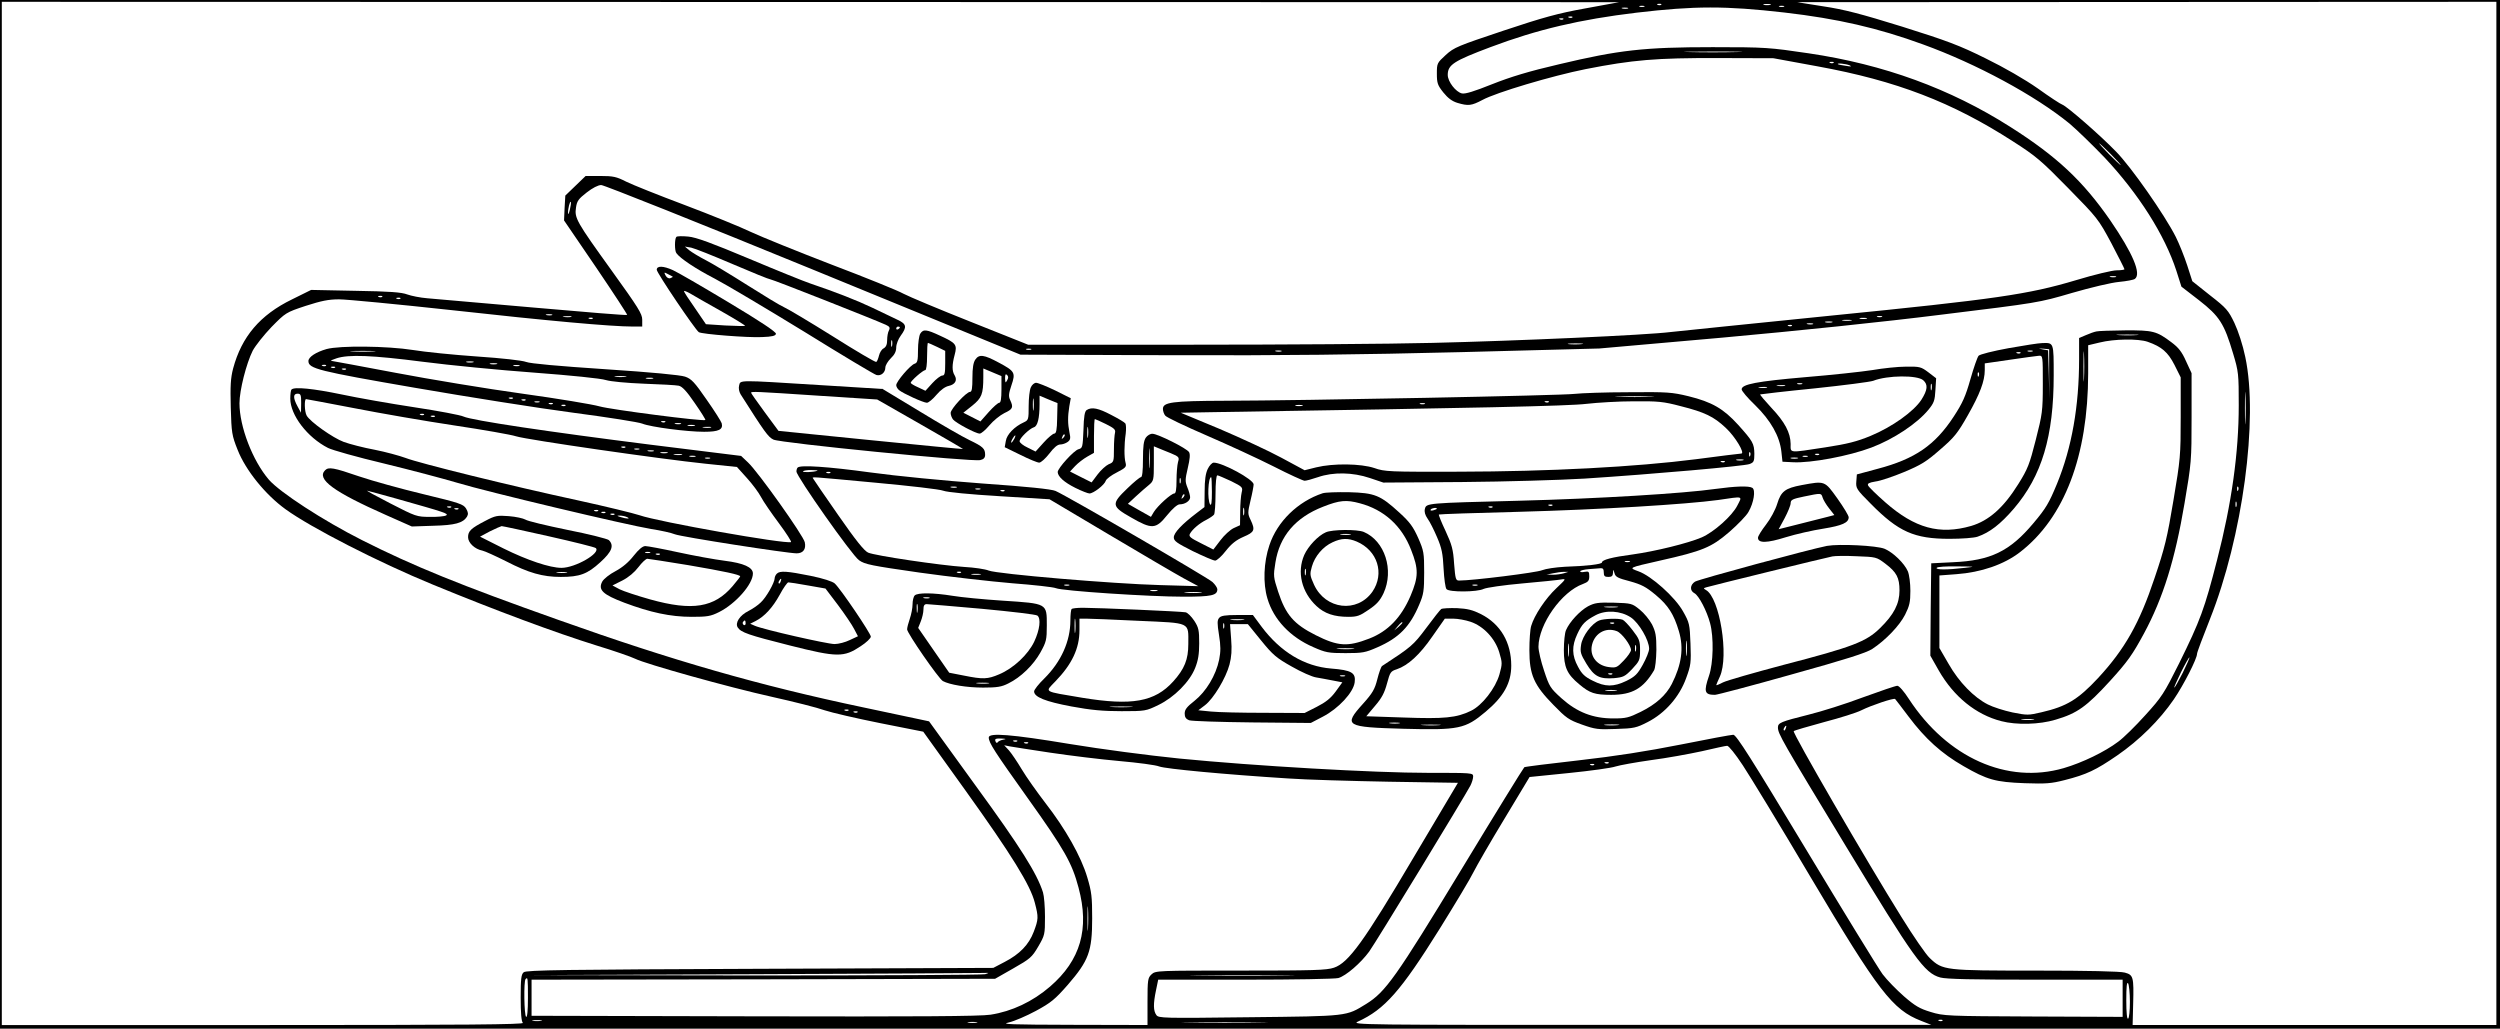 <?xml version="1.0" encoding="UTF-8" standalone="yes"?>
<svg version="1.0" xmlns="http://www.w3.org/2000/svg" width="1378" height="567" viewBox="0 0 1378 567" preserveAspectRatio="xMidYMid meet">
  <g transform="translate(0,567) scale(0.1,-0.1)" fill="#000000" stroke="none">
    <path d="M0 2835 l0 -2835 6890 0 6890 0 0 2835 0 2835 -6890 0 -6890 0 0
-2835z m8740 2789 c-151 -27 -234 -50 -453 -123 -251 -84 -272 -92 -318 -134
-48 -44 -49 -46 -49 -103 0 -52 4 -64 36 -104 25 -31 48 -48 77 -57 61 -18 77
-16 138 16 75 41 384 133 569 170 259 51 389 62 730 61 l305 -1 245 -45 c432
-79 740 -197 1075 -413 127 -81 156 -106 305 -258 162 -165 166 -170 238 -304
39 -75 72 -139 72 -143 0 -3 -19 -6 -43 -6 -24 0 -124 -24 -223 -54 -264 -79
-443 -105 -1354 -196 -437 -44 -833 -85 -880 -90 -132 -17 -850 -49 -1315 -60
-231 -6 -827 -10 -1324 -10 l-904 0 -316 126 c-174 69 -341 139 -371 155 -30
17 -208 89 -395 160 -187 72 -387 153 -445 180 -58 28 -223 95 -366 149 -144
54 -289 112 -323 129 -53 27 -71 31 -142 31 l-81 0 -56 -54 -56 -54 -4 -69 -3
-68 176 -258 c97 -143 174 -261 172 -263 -2 -3 -236 16 -518 41 -283 25 -545
48 -584 51 -38 3 -88 13 -110 21 -31 12 -96 17 -285 20 l-245 5 -105 -52
c-177 -86 -278 -206 -325 -381 -14 -54 -16 -95 -13 -215 4 -140 6 -154 38
-234 44 -112 152 -246 264 -327 139 -101 514 -293 811 -415 352 -145 676 -265
900 -335 99 -30 196 -64 216 -74 58 -29 515 -157 754 -210 121 -27 252 -60
290 -74 39 -13 177 -45 307 -71 l237 -47 234 -326 c253 -353 357 -521 381
-617 21 -80 20 -91 -6 -160 -27 -71 -77 -123 -160 -166 l-63 -33 -1286 -5
c-1070 -4 -1289 -7 -1302 -19 -14 -11 -17 -35 -17 -140 0 -85 4 -131 12 -139
9 -9 -308 -12 -1430 -12 l-1442 0 0 2820 0 2820 4458 -1 4457 -1 -185 -34z
m5020 -2784 l0 -2820 -1002 0 -1003 0 3 117 c4 149 1 159 -46 172 -23 7 -207
11 -488 11 -504 0 -516 1 -587 69 -21 19 -91 121 -156 226 -191 306 -603 1017
-594 1025 4 4 80 26 168 50 88 23 180 52 205 65 54 27 179 69 186 62 2 -2 36
-46 75 -98 91 -121 180 -202 302 -272 130 -75 175 -88 337 -94 117 -4 146 -2
220 17 122 31 172 55 290 136 122 84 234 195 312 309 54 79 128 224 128 251 0
8 32 93 71 191 180 452 268 1103 195 1445 -14 68 -39 143 -60 188 -33 69 -44
82 -134 152 l-98 78 -28 87 c-16 49 -44 119 -63 157 -61 121 -246 386 -330
471 -88 91 -269 248 -295 258 -10 3 -71 43 -135 89 -73 51 -184 115 -288 166
-145 72 -212 97 -460 175 -229 71 -321 95 -435 112 l-145 23 1928 1 1927 1 0
-2820z m-4603 2804 c-3 -3 -12 -4 -19 -1 -8 3 -5 6 6 6 11 1 17 -2 13 -5z
m601 -1 c-10 -2 -26 -2 -35 0 -10 3 -2 5 17 5 19 0 27 -2 18 -5z m-695 -10
c-7 -2 -19 -2 -25 0 -7 3 -2 5 12 5 14 0 19 -2 13 -5z m770 0 c-7 -2 -19 -2
-25 0 -7 3 -2 5 12 5 14 0 19 -2 13 -5z m-860 -10 c-7 -2 -21 -2 -30 0 -10 3
-4 5 12 5 17 0 24 -2 18 -5z m862 -22 c294 -34 516 -85 765 -176 295 -107 617
-281 807 -436 39 -33 126 -117 194 -188 186 -198 331 -426 395 -623 l28 -88
97 -75 c113 -88 139 -129 188 -294 30 -100 31 -112 31 -286 0 -260 -39 -540
-119 -850 -69 -270 -93 -335 -210 -572 -83 -166 -95 -185 -186 -285 -53 -59
-120 -125 -149 -146 -74 -56 -198 -116 -301 -146 -311 -90 -641 57 -853 381
-27 42 -54 73 -64 73 -9 0 -94 -29 -190 -64 -95 -36 -229 -78 -298 -95 -155
-39 -170 -45 -170 -71 0 -34 21 -71 375 -655 375 -619 432 -699 520 -723 32
-9 182 -12 525 -12 l480 0 0 -102 0 -103 -492 2 c-477 2 -495 3 -566 25 -60
18 -86 33 -147 86 -41 36 -94 90 -118 122 -23 31 -213 341 -422 688 -303 503
-384 631 -401 632 -11 0 -141 -24 -290 -54 -187 -37 -358 -64 -562 -87 -160
-18 -296 -35 -300 -38 -5 -4 -161 -257 -347 -564 -361 -595 -418 -675 -525
-741 -111 -68 -94 -67 -644 -73 -478 -6 -500 -5 -512 12 -17 23 -18 61 -2 137
l12 58 481 0 c264 0 495 4 512 9 42 12 124 83 170 146 35 48 526 854 558 915
8 16 15 38 15 50 0 20 -5 20 -247 20 -298 0 -957 38 -1373 79 -169 17 -427 51
-603 80 -325 54 -447 63 -447 36 0 -29 32 -78 216 -336 202 -283 243 -356 279
-492 61 -227 11 -400 -157 -545 -96 -83 -211 -137 -328 -155 -55 -9 -409 -11
-1302 -9 l-1228 3 0 99 0 100 1278 2 1277 3 100 57 c93 53 103 61 138 121 36
62 37 66 37 164 0 55 -5 115 -11 134 -33 105 -126 252 -371 588 l-257 355
-363 77 c-571 120 -1051 258 -1677 481 -545 193 -805 299 -1086 441 -216 109
-453 264 -513 333 -90 105 -162 293 -162 421 0 72 38 220 73 290 15 28 62 87
104 131 77 78 79 80 188 116 87 28 126 36 184 36 41 0 322 -27 625 -60 522
-58 876 -90 994 -90 l52 0 0 38 c0 32 -22 67 -166 267 -198 275 -208 293 -199
351 5 36 14 48 59 83 32 25 63 41 80 41 15 0 542 -210 1169 -467 l1142 -468
835 -3 c621 -2 1029 3 1595 17 l760 20 680 60 c419 38 884 86 1210 127 529 65
531 65 715 119 107 31 217 57 260 61 41 4 81 11 88 17 36 28 -12 141 -136 322
-151 218 -295 353 -552 516 -330 210 -697 344 -1110 405 -217 32 -236 34 -530
34 -378 0 -517 -16 -845 -94 -168 -39 -269 -70 -370 -110 -100 -40 -148 -55
-167 -51 -34 8 -78 65 -78 102 0 56 33 77 235 153 260 98 496 153 805 190 323
38 490 38 815 1z m-1168 -27 c-3 -3 -12 -4 -19 -1 -8 3 -5 6 6 6 11 1 17 -2
13 -5z m-50 -10 c-3 -3 -12 -4 -19 -1 -8 3 -5 6 6 6 11 1 17 -2 13 -5z m955
-181 c-73 -2 -190 -2 -260 0 -70 1 -10 3 133 3 143 0 200 -2 127 -3z m535 -59
c-3 -3 -12 -4 -19 -1 -8 3 -5 6 6 6 11 1 17 -2 13 -5z m88 -14 c14 -7 8 -8
-20 -3 -22 3 -42 7 -44 9 -9 8 45 2 64 -6z m1440 -490 c33 -33 57 -60 54 -60
-2 0 -31 27 -64 60 -33 33 -57 60 -54 60 2 0 31 -27 64 -60z m-8494 -306 c-5
-21 -9 -30 -10 -19 -1 24 10 67 15 62 3 -2 0 -22 -5 -43z m8522 -371 c-7 -2
-21 -2 -30 0 -10 3 -4 5 12 5 17 0 24 -2 18 -5z m-9556 -109 c-3 -3 -12 -4
-19 -1 -8 3 -5 6 6 6 11 1 17 -2 13 -5z m100 -10 c-3 -3 -12 -4 -19 -1 -8 3
-5 6 6 6 11 1 17 -2 13 -5z m836 -91 c-7 -2 -21 -2 -30 0 -10 3 -4 5 12 5 17
0 24 -2 18 -5z m105 -10 c-10 -2 -28 -2 -40 0 -13 2 -5 4 17 4 22 1 32 -1 23
-4z m7225 0 c-7 -2 -19 -2 -25 0 -7 3 -2 5 12 5 14 0 19 -2 13 -5z m-7106 -9
c-3 -3 -12 -4 -19 -1 -8 3 -5 6 6 6 11 1 17 -2 13 -5z m7021 -1 c-10 -2 -26
-2 -35 0 -10 3 -2 5 17 5 19 0 27 -2 18 -5z m-85 -10 c-13 -2 -33 -2 -45 0
-13 2 -3 4 22 4 25 0 35 -2 23 -4z m-105 -10 c-10 -2 -26 -2 -35 0 -10 3 -2 5
17 5 19 0 27 -2 18 -5z m-105 -10 c-7 -2 -21 -2 -30 0 -10 3 -4 5 12 5 17 0
24 -2 18 -5z m-116 -9 c-3 -3 -12 -4 -19 -1 -8 3 -5 6 6 6 11 1 17 -2 13 -5z
m-1160 -101 c-20 -2 -52 -2 -70 0 -17 2 0 4 38 4 39 0 53 -2 32 -4z m-3034
-30 c-7 -2 -19 -2 -25 0 -7 3 -2 5 12 5 14 0 19 -2 13 -5z m1380 -10 c-7 -2
-21 -2 -30 0 -10 3 -4 5 12 5 17 0 24 -2 18 -5z m5314 -385 c-1 -40 -3 -8 -3
72 0 80 2 112 3 73 2 -40 2 -106 0 -145z m-40 -380 c-3 -8 -6 -5 -6 6 -1 11 2
17 5 13 3 -3 4 -12 1 -19z m-10 -90 c-3 -7 -5 -2 -5 12 0 14 2 19 5 13 2 -7 2
-19 0 -25z m-296 -917 c-23 -45 -43 -81 -46 -81 -3 0 14 38 37 85 23 46 44 83
46 81 2 -2 -15 -40 -37 -85z m-7354 -207 c-3 -3 -12 -4 -19 -1 -8 3 -5 6 6 6
11 1 17 -2 13 -5z m50 -10 c-3 -3 -12 -4 -19 -1 -8 3 -5 6 6 6 11 1 17 -2 13
-5z m5116 -89 c-3 -9 -8 -14 -10 -11 -3 3 -2 9 2 15 9 16 15 13 8 -4z m-4313
-62 c-14 -3 -28 -9 -31 -15 -4 -5 -9 -3 -12 6 -5 13 1 16 31 15 28 -1 31 -3
12 -6z m77 -9 c-3 -3 -12 -4 -19 -1 -8 3 -5 6 6 6 11 1 17 -2 13 -5z m60 -10
c-3 -3 -12 -4 -19 -1 -8 3 -5 6 6 6 11 1 17 -2 13 -5z m123 -53 c107 -16 278
-37 380 -46 102 -9 201 -22 220 -30 34 -13 362 -44 710 -66 96 -7 346 -14 556
-18 l380 -6 -243 -409 c-275 -466 -360 -583 -440 -610 -40 -14 -115 -16 -515
-16 -459 0 -469 0 -491 -21 -20 -19 -22 -29 -22 -150 l0 -129 -410 1 c-347 1
-402 3 -355 13 31 7 98 36 150 64 83 45 105 63 176 144 115 133 134 184 134
365 0 119 -3 147 -27 227 -34 115 -120 267 -231 410 -46 60 -105 143 -130 185
-25 42 -57 89 -71 105 l-26 28 30 -6 c17 -3 118 -19 225 -35z m3816 -69 c39
-59 208 -336 374 -617 374 -630 452 -731 609 -792 l56 -22 -1600 0 c-1558 -1
-1599 0 -1560 18 147 67 236 168 449 509 87 140 172 281 188 315 17 34 93 166
170 293 l139 231 217 22 c119 12 235 28 257 36 22 7 110 23 195 35 85 11 211
34 280 49 69 16 132 30 140 30 8 1 46 -46 86 -107z m-739 12 c-3 -3 -12 -4
-19 -1 -8 3 -5 6 6 6 11 1 17 -2 13 -5z m-80 -10 c-3 -3 -12 -4 -19 -1 -8 3
-5 6 6 6 11 1 17 -2 13 -5z m-2790 -901 c-2 -32 -3 -8 -3 52 0 61 1 87 3 58 2
-29 2 -78 0 -110z m-567 -253 c-14 -4 -585 -7 -1270 -7 l-1245 2 1240 5 c682
3 1254 6 1270 7 29 1 29 1 5 -7z m1653 -7 c-127 -2 -339 -2 -470 0 -131 1 -26
2 232 2 259 0 366 -1 238 -2z m-4173 -124 c0 -71 -4 -108 -10 -104 -11 7 -14
198 -3 208 12 13 13 7 13 -104z m8830 -21 c0 -48 -4 -90 -10 -93 -6 -4 -10 32
-10 102 0 73 3 103 10 93 5 -8 10 -54 10 -102z m-8757 -105 c-13 -2 -33 -2
-45 0 -13 2 -3 4 22 4 25 0 35 -2 23 -4z m7724 1 c-3 -3 -12 -4 -19 -1 -8 3
-5 6 6 6 11 1 17 -2 13 -5z m-5324 -11 c-13 -2 -33 -2 -45 0 -13 2 -3 4 22 4
25 0 35 -2 23 -4z m1560 0 c-106 -2 -280 -2 -385 0 -106 1 -20 2 192 2 212 0
298 -1 193 -2z"/>
    <path d="M3728 4364 c-10 -10 -10 -76 0 -89 20 -29 109 -88 212 -141 63 -33
285 -165 494 -293 208 -129 387 -236 397 -238 25 -7 49 14 49 41 0 12 14 35
30 51 21 20 30 38 30 60 0 17 11 46 25 65 35 48 32 64 -17 87 -24 12 -86 41
-138 66 -88 42 -201 86 -345 135 -33 11 -184 72 -336 136 -205 86 -291 118
-335 122 -32 3 -62 3 -66 -2z m311 -150 c107 -46 201 -84 208 -84 11 0 564
-218 635 -250 22 -10 25 -16 18 -31 -6 -10 -10 -34 -10 -53 0 -25 -6 -38 -19
-46 -11 -5 -22 -23 -26 -40 -4 -16 -10 -32 -15 -35 -4 -3 -113 61 -241 142
-128 80 -249 152 -268 160 -19 8 -108 62 -198 119 -90 57 -194 120 -231 139
-37 19 -78 44 -92 55 l-25 21 35 -6 c19 -4 122 -45 229 -91z m921 -348 c0 -3
-4 -8 -10 -11 -5 -3 -10 -1 -10 4 0 6 5 11 10 11 6 0 10 -2 10 -4z m-43 -103
c-3 -10 -5 -4 -5 12 0 17 2 24 5 18 2 -7 2 -21 0 -30z"/>
    <path d="M3620 4183 c0 -17 212 -331 232 -344 17 -11 271 -31 348 -27 57 2 75
7 77 18 2 10 -85 68 -262 174 -145 87 -283 167 -306 177 -53 24 -89 25 -89 2z
m88 -38 c2 -1 -4 -5 -12 -8 -10 -4 -20 2 -27 14 -10 19 -9 20 13 8 13 -6 24
-13 26 -14z m265 -189 c76 -43 136 -80 134 -82 -2 -2 -51 -1 -110 2 l-106 7
-60 88 c-34 48 -61 90 -61 94 0 4 15 -2 33 -12 17 -11 94 -54 170 -97z"/>
    <path d="M5072 3830 c-6 -11 -12 -51 -12 -89 0 -59 -3 -71 -19 -76 -23 -7
-101 -98 -101 -118 0 -8 7 -20 15 -27 23 -19 135 -70 154 -70 9 0 33 20 53 44
23 27 48 45 68 49 35 8 48 31 32 58 -15 24 -15 57 0 113 15 56 8 65 -79 105
-77 36 -94 38 -111 11z m93 -72 l45 -22 0 -68 c0 -56 -3 -68 -16 -68 -9 0 -34
-19 -55 -42 l-38 -42 -40 19 c-23 10 -41 21 -41 25 0 11 68 70 80 70 6 0 10
33 10 75 0 41 2 75 5 75 2 0 25 -10 50 -22z"/>
    <path d="M11555 3843 c-11 -2 -37 -11 -57 -20 l-38 -16 0 -116 c0 -260 -40
-488 -122 -688 -44 -106 -60 -134 -130 -217 -130 -155 -236 -206 -443 -215
l-120 -6 -3 -255 -2 -254 46 -81 c83 -145 205 -244 345 -280 84 -22 210 -19
299 8 120 35 172 73 300 213 99 109 124 145 188 263 105 195 171 407 223 716
38 223 39 237 39 474 l0 244 -31 67 c-23 52 -42 75 -81 104 -81 61 -101 66
-255 65 -76 -1 -147 -3 -158 -6z m223 -20 c-26 -2 -71 -2 -100 0 -29 2 -8 3
47 3 55 0 79 -1 53 -3z m60 -37 c77 -27 112 -57 148 -128 l34 -68 0 -220 c0
-212 -2 -232 -40 -458 -34 -205 -48 -263 -104 -428 -83 -249 -164 -392 -311
-551 -111 -119 -174 -157 -312 -189 -72 -17 -79 -17 -160 -1 -47 10 -109 30
-136 44 -77 39 -159 123 -216 223 l-51 88 0 200 0 200 93 7 c137 10 263 53
352 122 244 189 374 529 375 984 l0 156 63 15 c80 20 213 22 265 4z m-351
-203 c-2 -38 -3 -7 -3 67 0 74 1 105 3 68 2 -38 2 -98 0 -135z m-657 -1043
c-100 -12 -162 -11 -155 0 4 6 51 9 113 8 102 -1 104 -1 42 -8z m378 -837
c-15 -2 -42 -2 -60 0 -18 2 -6 4 27 4 33 0 48 -2 33 -4z"/>
    <path d="M11072 3751 c-87 -16 -159 -34 -166 -42 -7 -8 -27 -66 -45 -129 -27
-95 -43 -131 -92 -206 -103 -158 -214 -234 -419 -288 l-115 -31 -3 -39 c-3
-37 1 -44 80 -123 152 -154 239 -193 433 -193 68 0 137 5 156 12 66 23 125 68
199 154 155 181 220 399 220 735 0 183 1 180 -63 178 -18 0 -101 -13 -185 -28z
m223 -144 l1 -137 -3 134 -4 135 -29 5 c-29 6 -29 6 3 4 l32 -3 0 -138z m-92
126 c-7 -2 -19 -2 -25 0 -7 3 -2 5 12 5 14 0 19 -2 13 -5z m-66 -9 c-3 -3 -12
-4 -19 -1 -8 3 -5 6 6 6 11 1 17 -2 13 -5z m123 -171 c0 -150 -3 -166 -39
-308 -34 -134 -44 -160 -96 -243 -81 -130 -162 -202 -260 -231 -174 -50 -310
-13 -473 130 -49 43 -92 85 -95 93 -5 11 5 16 41 22 26 3 97 27 157 52 93 39
123 57 198 123 78 67 97 90 153 189 67 118 94 189 94 250 l0 37 138 20 c75 11
147 21 160 22 22 1 22 1 22 -156z m-353 45 c-3 -8 -6 -5 -6 6 -1 11 2 17 5 13
3 -3 4 -12 1 -19z"/>
    <path d="M1800 3746 c-59 -17 -100 -44 -100 -66 0 -42 52 -55 590 -148 289
-50 680 -112 870 -137 190 -25 361 -52 380 -60 47 -19 247 -45 341 -45 81 0
106 12 97 47 -3 10 -40 69 -83 130 -67 97 -84 115 -119 127 -27 9 -182 24
-441 41 -256 17 -413 31 -435 40 -20 8 -134 21 -270 30 -129 9 -289 25 -355
36 -140 22 -402 25 -475 5z m258 -13 c-32 -2 -84 -2 -115 0 -32 2 -6 3 57 3
63 0 89 -1 58 -3z m272 -57 c146 -19 423 -46 615 -60 200 -15 369 -32 395 -41
27 -8 112 -16 210 -20 91 -3 177 -8 191 -11 19 -4 43 -29 88 -95 35 -50 61
-92 59 -94 -9 -9 -519 57 -583 75 -38 11 -230 43 -425 70 -195 27 -510 79
-699 115 -189 36 -348 65 -355 66 -6 1 7 7 29 14 66 22 196 17 475 -19z m278
-3 c-10 -2 -26 -2 -35 0 -10 3 -2 5 17 5 19 0 27 -2 18 -5z m130 -10 c-10 -2
-26 -2 -35 0 -10 3 -2 5 17 5 19 0 27 -2 18 -5z m-941 -9 c-3 -3 -12 -4 -19
-1 -8 3 -5 6 6 6 11 1 17 -2 13 -5z m1066 -1 c-7 -2 -21 -2 -30 0 -10 3 -4 5
12 5 17 0 24 -2 18 -5z m-1016 -9 c-3 -3 -12 -4 -19 -1 -8 3 -5 6 6 6 11 1 17
-2 13 -5z m60 -10 c-3 -3 -12 -4 -19 -1 -8 3 -5 6 6 6 11 1 17 -2 13 -5z
m1541 -41 c-16 -2 -40 -2 -55 0 -16 2 -3 4 27 4 30 0 43 -2 28 -4z m150 -10
c-10 -2 -26 -2 -35 0 -10 3 -2 5 17 5 19 0 27 -2 18 -5z m-771 -109 c-3 -3
-12 -4 -19 -1 -8 3 -5 6 6 6 11 1 17 -2 13 -5z m70 -10 c-3 -3 -12 -4 -19 -1
-8 3 -5 6 6 6 11 1 17 -2 13 -5z m76 -11 c-7 -2 -19 -2 -25 0 -7 3 -2 5 12 5
14 0 19 -2 13 -5z m74 -9 c-3 -3 -12 -4 -19 -1 -8 3 -5 6 6 6 11 1 17 -2 13
-5z m70 -10 c-3 -3 -12 -4 -19 -1 -8 3 -5 6 6 6 11 1 17 -2 13 -5z m550 -90
c-3 -3 -12 -4 -19 -1 -8 3 -5 6 6 6 11 1 17 -2 13 -5z m86 -11 c-7 -2 -21 -2
-30 0 -10 3 -4 5 12 5 17 0 24 -2 18 -5z m75 -10 c-10 -2 -26 -2 -35 0 -10 3
-2 5 17 5 19 0 27 -2 18 -5z m90 -10 c-10 -2 -28 -2 -40 0 -13 2 -5 4 17 4 22
1 32 -1 23 -4z"/>
    <path d="M5376 3688 c-11 -16 -16 -46 -16 -100 0 -57 -3 -78 -13 -78 -20 0
-107 -94 -107 -116 0 -11 6 -27 13 -36 15 -19 125 -78 147 -78 9 0 33 21 54
46 21 25 58 55 82 67 47 22 51 31 32 72 -10 21 -8 36 7 81 24 70 19 78 -71
126 -80 43 -107 47 -128 16z m144 -164 c0 -53 -4 -74 -12 -74 -7 0 -33 -23
-58 -51 l-46 -52 -47 24 -47 24 49 39 c52 42 61 63 61 158 l0 47 50 -21 50
-21 0 -73z m31 49 c-9 -16 -10 -14 -11 12 0 21 3 26 11 18 8 -8 8 -16 0 -30z"/>
    <path d="M10320 3630 c-58 -9 -224 -27 -370 -39 -266 -23 -350 -39 -350 -67 0
-9 33 -48 74 -87 86 -84 136 -172 145 -257 l6 -55 59 -3 c97 -5 307 34 431 81
122 46 252 132 315 209 30 37 35 50 38 108 l4 65 -43 33 c-40 30 -47 32 -123
31 -45 0 -128 -9 -186 -19z m281 -56 c27 -24 24 -53 -10 -107 -42 -65 -161
-150 -279 -199 -77 -32 -129 -45 -252 -64 -204 -31 -190 -33 -190 19 -1 62
-32 121 -106 199 -36 39 -64 72 -62 74 2 1 136 17 298 33 162 17 309 36 325
42 79 31 244 32 276 3z m-668 -21 c-7 -2 -19 -2 -25 0 -7 3 -2 5 12 5 14 0 19
-2 13 -5z m714 -30 c-3 -10 -5 -4 -5 12 0 17 2 24 5 18 2 -7 2 -21 0 -30z
m-809 20 c-10 -2 -28 -2 -40 0 -13 2 -5 4 17 4 22 1 32 -1 23 -4z m-100 -10
c-10 -2 -28 -2 -40 0 -13 2 -5 4 17 4 22 1 32 -1 23 -4z m289 -369 c-3 -3 -12
-4 -19 -1 -8 3 -5 6 6 6 11 1 17 -2 13 -5z m-64 -11 c-7 -2 -19 -2 -25 0 -7 3
-2 5 12 5 14 0 19 -2 13 -5z m-55 -10 c-10 -2 -26 -2 -35 0 -10 3 -2 5 17 5
19 0 27 -2 18 -5z"/>
    <path d="M4074 3545 c-4 -15 0 -34 8 -48 132 -208 152 -236 181 -250 38 -19
1097 -124 1140 -113 19 4 27 13 27 29 0 34 -11 45 -86 81 -38 18 -161 89 -274
158 l-205 124 -355 22 c-448 28 -428 28 -436 -3z m436 -56 l325 -21 238 -136
c130 -74 236 -136 235 -137 -2 -1 -231 21 -510 49 l-507 51 -76 103 c-41 56
-75 104 -75 107 0 8 25 7 370 -16z"/>
    <path d="M5682 3535 c-7 -14 -12 -61 -12 -103 0 -74 -1 -78 -27 -90 -51 -23
-94 -67 -99 -103 l-6 -34 86 -42 c48 -24 94 -43 104 -43 10 0 35 23 56 50 25
33 45 50 60 50 12 0 30 6 41 14 15 11 17 20 10 52 -10 49 -10 87 -1 144 l8 45
-86 43 c-48 23 -95 42 -105 42 -10 0 -23 -11 -29 -25z m15 -122 c-2 -16 -4 -3
-4 27 0 30 2 43 4 28 2 -16 2 -40 0 -55z m130 -49 c-1 -63 -5 -84 -16 -84 -7
0 -34 -22 -58 -49 l-45 -50 -44 22 c-24 11 -44 27 -44 35 0 17 54 69 79 77 20
6 31 49 31 127 l0 47 50 -21 49 -20 -2 -84z m34 -107 c-10 -9 -11 -8 -5 6 3
10 9 15 12 12 3 -3 0 -11 -7 -18z m-271 -7 c-6 -11 -13 -20 -16 -20 -2 0 0 9
6 20 6 11 13 20 16 20 2 0 0 -9 -6 -20z"/>
    <path d="M1607 3523 c-4 -3 -7 -26 -7 -50 0 -91 94 -214 208 -272 23 -12 162
-51 309 -86 148 -36 329 -84 403 -106 161 -49 935 -233 1070 -255 52 -8 111
-21 130 -29 34 -14 620 -105 671 -105 36 0 53 23 45 61 -7 36 -258 389 -313
440 l-38 36 -500 62 c-563 71 -985 134 -1030 155 -16 8 -138 31 -270 51 -132
20 -314 52 -403 71 -154 32 -260 43 -275 27z m53 -75 l-1 -53 -19 35 c-25 46
-25 70 0 70 18 0 20 -7 20 -52z m293 -28 c143 -28 391 -71 551 -95 160 -24
314 -51 341 -60 60 -19 800 -126 1044 -151 l173 -18 55 -61 c30 -33 65 -80 78
-105 13 -25 58 -90 99 -145 41 -55 70 -101 66 -103 -33 -12 -733 112 -835 148
-33 11 -184 48 -335 81 -371 80 -881 206 -955 235 -33 12 -109 33 -170 45 -60
11 -137 31 -170 43 -60 22 -187 112 -205 146 -12 22 -13 90 -3 90 4 0 124 -23
266 -50z m384 -36 c-3 -3 -12 -4 -19 -1 -8 3 -5 6 6 6 11 1 17 -2 13 -5z m60
-10 c-3 -3 -12 -4 -19 -1 -8 3 -5 6 6 6 11 1 17 -2 13 -5z m1050 -170 c-3 -3
-12 -4 -19 -1 -8 3 -5 6 6 6 11 1 17 -2 13 -5z m76 -11 c-7 -2 -19 -2 -25 0
-7 3 -2 5 12 5 14 0 19 -2 13 -5z m80 -10 c-7 -2 -21 -2 -30 0 -10 3 -4 5 12
5 17 0 24 -2 18 -5z m75 -10 c-10 -2 -26 -2 -35 0 -10 3 -2 5 17 5 19 0 27 -2
18 -5z m80 -10 c-10 -2 -28 -2 -40 0 -13 2 -5 4 17 4 22 1 32 -1 23 -4z m75
-10 c-7 -2 -21 -2 -30 0 -10 3 -4 5 12 5 17 0 24 -2 18 -5z m80 -10 c-7 -2
-19 -2 -25 0 -7 3 -2 5 12 5 14 0 19 -2 13 -5z m-616 -289 c-3 -3 -12 -4 -19
-1 -8 3 -5 6 6 6 11 1 17 -2 13 -5z m40 -10 c-3 -3 -12 -4 -19 -1 -8 3 -5 6 6
6 11 1 17 -2 13 -5z m50 -10 c-3 -3 -12 -4 -19 -1 -8 3 -5 6 6 6 11 1 17 -2
13 -5z m68 -14 c25 -11 -1 -11 -35 0 -20 6 -21 8 -5 8 11 0 29 -3 40 -8z"/>
    <path d="M8680 3499 c-70 -9 -1493 -37 -1930 -38 -289 -1 -340 -8 -340 -45 0
-12 6 -29 13 -37 6 -9 109 -58 227 -109 118 -51 285 -128 370 -171 86 -44 163
-79 171 -79 9 0 42 9 74 20 84 29 191 27 286 -5 l74 -25 435 3 c239 2 543 11
675 19 384 25 878 69 908 80 24 9 27 15 27 57 -1 56 -8 69 -90 160 -80 88
-143 125 -273 157 -91 22 -116 24 -330 22 -128 0 -261 -5 -297 -9z m418 -16
c-49 -2 -127 -2 -175 0 -49 1 -9 3 87 3 96 0 136 -2 88 -3z m-561 -29 c-3 -3
-12 -4 -19 -1 -8 3 -5 6 6 6 11 1 17 -2 13 -5z m728 -23 c131 -33 181 -57 247
-119 53 -49 108 -142 86 -142 -7 0 -119 -14 -248 -31 -336 -43 -811 -68 -1310
-69 -382 -1 -408 0 -464 20 -75 25 -227 27 -321 4 l-64 -16 -128 69 c-70 38
-224 109 -341 159 l-214 89 169 3 c1464 23 1971 34 2068 46 61 7 178 14 260
14 134 1 162 -1 260 -27z m-1412 12 c-7 -2 -19 -2 -25 0 -7 3 -2 5 12 5 14 0
19 -2 13 -5z m-675 -10 c-10 -2 -26 -2 -35 0 -10 3 -2 5 17 5 19 0 27 -2 18
-5z m2469 -275 c-3 -8 -6 -5 -6 6 -1 11 2 17 5 13 3 -3 4 -12 1 -19z m-39 -25
c-10 -2 -26 -2 -35 0 -10 3 -2 5 17 5 19 0 27 -2 18 -5z m-101 -9 c-3 -3 -12
-4 -19 -1 -8 3 -5 6 6 6 11 1 17 -2 13 -5z"/>
    <path d="M5990 3410 c-11 -7 -16 -34 -18 -110 -4 -95 -5 -100 -27 -106 -25 -6
-115 -105 -115 -126 1 -25 35 -56 97 -87 34 -17 70 -31 78 -31 22 0 83 47 90
70 3 10 31 31 61 46 50 26 54 31 48 54 -8 29 -8 97 1 160 3 25 2 50 -2 56 -4
6 -39 27 -78 47 -70 37 -107 45 -135 27z m105 -77 c46 -23 55 -31 51 -48 -3
-11 -6 -52 -6 -91 0 -69 -1 -72 -29 -83 -15 -7 -43 -32 -61 -56 l-33 -44 -60
30 -59 30 28 30 c16 17 46 40 67 52 l37 21 0 93 c0 51 2 93 5 93 2 0 30 -12
60 -27z m-98 -70 c-2 -16 -4 -5 -4 22 0 28 2 40 4 28 2 -13 2 -35 0 -50z"/>
    <path d="M6316 3258 c-12 -17 -16 -48 -16 -120 0 -64 -4 -98 -11 -98 -6 0 -40
-28 -75 -62 -90 -86 -88 -99 20 -160 116 -67 137 -65 199 12 30 37 57 60 69
60 30 0 58 19 58 39 0 10 -7 35 -15 54 -13 33 -13 43 2 107 12 51 14 76 7 88
-13 21 -171 100 -201 101 -12 1 -29 -9 -37 -21z m21 -161 c-2 -23 -3 -1 -3 48
0 50 1 68 3 42 2 -26 2 -67 0 -90z m145 62 c16 -9 18 -16 11 -37 -4 -15 -8
-60 -8 -99 0 -52 -4 -73 -12 -73 -17 0 -92 -68 -113 -102 l-16 -27 -64 36 -63
36 44 41 c25 23 57 51 72 63 26 22 27 27 27 118 l0 95 51 -21 c29 -11 61 -25
71 -30z m25 -151 c-3 -7 -5 -2 -5 12 0 14 2 19 5 13 2 -7 2 -19 0 -25z m14
-81 c-10 -9 -11 -8 -5 6 3 10 9 15 12 12 3 -3 0 -11 -7 -18z"/>
    <path d="M6657 3085 c-12 -25 -17 -62 -17 -123 l-1 -87 -42 -32 c-83 -63 -127
-110 -127 -135 0 -20 16 -31 105 -76 58 -28 113 -52 123 -52 9 0 36 24 59 54
31 39 56 59 97 77 61 26 66 37 39 94 -16 33 -16 39 0 107 10 40 17 80 17 88 0
27 -171 120 -220 120 -9 0 -24 -16 -33 -35z m129 -67 c64 -32 65 -34 58 -63
-4 -16 -8 -64 -8 -105 l-1 -75 -35 -16 c-19 -9 -52 -39 -73 -67 l-39 -51 -69
35 c-58 29 -68 37 -60 52 14 25 51 57 91 77 19 10 38 23 42 29 4 6 8 57 8 114
0 60 4 102 10 102 5 0 39 -15 76 -32z m-106 -60 c0 -57 -3 -78 -10 -68 -16 25
-11 150 6 150 2 0 4 -37 4 -82z m177 -125 c-3 -10 -5 -2 -5 17 0 19 2 27 5 18
2 -10 2 -26 0 -35z"/>
    <path d="M4397 3093 c-4 -3 -7 -13 -7 -22 0 -27 306 -462 345 -489 32 -23 68
-30 333 -68 163 -23 394 -49 512 -59 118 -9 226 -21 240 -27 33 -15 514 -47
705 -47 153 0 185 7 185 41 0 8 -12 26 -27 40 -27 25 -801 474 -865 502 -22
10 -159 24 -403 41 -215 16 -473 41 -618 61 -233 32 -385 42 -400 27z m108
-18 c-23 -8 -83 -10 -79 -3 3 4 24 8 47 7 23 0 38 -2 32 -4z m72 -11 c-3 -3
-12 -4 -19 -1 -8 3 -5 6 6 6 11 1 17 -2 13 -5z m253 -55 c184 -17 351 -36 370
-44 21 -8 144 -20 310 -30 l275 -17 330 -196 c182 -108 366 -216 410 -240 l80
-43 -210 6 c-260 7 -897 61 -945 80 -19 8 -80 17 -135 20 -134 9 -492 62 -530
79 -22 10 -69 69 -165 207 -74 106 -136 197 -138 201 -5 11 -31 12 348 -23z
m443 -26 c-7 -2 -21 -2 -30 0 -10 3 -4 5 12 5 17 0 24 -2 18 -5z m130 -10 c-7
-2 -19 -2 -25 0 -7 3 -2 5 12 5 14 0 19 -2 13 -5z m134 -9 c-3 -3 -12 -4 -19
-1 -8 3 -5 6 6 6 11 1 17 -2 13 -5z m-240 -450 c-3 -3 -12 -4 -19 -1 -8 3 -5
6 6 6 11 1 17 -2 13 -5z m106 -11 c-13 -2 -33 -2 -45 0 -13 2 -3 4 22 4 25 0
35 -2 23 -4z m490 -60 c-7 -2 -19 -2 -25 0 -7 3 -2 5 12 5 14 0 19 -2 13 -5z
m485 -30 c-10 -2 -26 -2 -35 0 -10 3 -2 5 17 5 19 0 27 -2 18 -5z m240 -10
c-21 -2 -57 -2 -80 0 -24 2 -7 4 37 4 44 0 63 -2 43 -4z"/>
    <path d="M1792 3078 c-49 -49 47 -119 336 -247 l142 -63 118 4 c120 3 164 15
186 50 8 14 7 24 -5 45 -15 24 -36 31 -235 79 -121 29 -280 73 -354 98 -142
49 -169 53 -188 34z m398 -158 c265 -75 284 -81 269 -91 -8 -5 -48 -9 -89 -8
-73 0 -78 2 -220 75 -80 41 -136 72 -125 69 11 -2 85 -23 165 -45z m297 -46
c-3 -3 -12 -4 -19 -1 -8 3 -5 6 6 6 11 1 17 -2 13 -5z m40 -10 c-3 -3 -12 -4
-19 -1 -8 3 -5 6 6 6 11 1 17 -2 13 -5z"/>
    <path d="M9930 2996 c-90 -17 -113 -34 -134 -103 -10 -33 -37 -83 -62 -115
-24 -31 -44 -63 -44 -72 0 -31 49 -30 154 3 55 17 148 38 206 47 105 17 140
33 140 63 0 9 -28 55 -62 103 -71 99 -68 98 -198 74z m116 -68 c4 -13 20 -40
36 -60 l29 -37 -38 -10 c-21 -5 -90 -23 -154 -39 l-115 -29 33 61 c18 34 33
71 33 82 0 19 10 24 73 37 97 20 95 20 103 -5z"/>
    <path d="M9455 2975 c-173 -25 -653 -54 -1080 -65 -512 -13 -513 -13 -521 -45
-4 -16 1 -34 15 -54 12 -16 35 -62 52 -102 26 -60 32 -91 36 -173 3 -56 10
-107 16 -113 13 -18 170 -17 205 1 15 7 110 21 212 30 102 9 199 19 215 22 29
5 27 2 -26 -48 -60 -56 -122 -150 -139 -208 -6 -19 -10 -79 -10 -134 0 -135
25 -192 132 -301 71 -73 85 -83 158 -109 73 -26 89 -28 188 -24 98 3 112 6
174 38 96 49 175 139 212 242 26 71 28 85 24 190 -4 108 -6 116 -41 178 -44
79 -175 196 -246 221 -55 20 -57 19 119 59 236 53 283 73 381 157 47 41 96 91
107 112 29 50 40 120 21 132 -19 12 -94 9 -204 -6z m121 -92 c-28 -56 -129
-146 -196 -175 -74 -32 -257 -77 -380 -94 -115 -15 -170 -30 -170 -44 0 -10
-84 -20 -205 -24 -52 -3 -105 -11 -125 -19 -29 -13 -382 -57 -457 -57 -19 0
-21 7 -28 93 -5 79 -12 104 -47 180 -23 48 -39 89 -37 91 2 2 202 9 444 15
443 12 919 41 1095 65 144 21 134 24 106 -31z m-1019 1 c-3 -3 -12 -4 -19 -1
-8 3 -5 6 6 6 11 1 17 -2 13 -5z m-330 -10 c-3 -3 -12 -4 -19 -1 -8 3 -5 6 6
6 11 1 17 -2 13 -5z m-307 -8 c0 -2 -9 -6 -20 -9 -11 -3 -18 -1 -14 4 5 9 34
13 34 5z m1063 -293 c-7 -2 -19 -2 -25 0 -7 3 -2 5 12 5 14 0 19 -2 13 -5z
m-143 -58 c0 -20 5 -25 25 -25 19 0 25 5 26 23 1 21 1 21 8 -2 5 -21 19 -28
85 -45 64 -18 88 -30 143 -76 68 -57 99 -105 127 -199 28 -94 15 -184 -39
-291 -32 -62 -87 -112 -172 -154 -65 -32 -81 -36 -150 -36 -113 0 -200 34
-286 111 -62 56 -67 64 -96 152 -17 50 -31 110 -31 132 1 125 128 304 245 346
29 11 35 18 35 42 0 26 -3 29 -25 25 -14 -3 -25 -2 -25 3 0 4 21 10 48 12 26
2 55 4 65 5 12 1 17 -5 17 -23z m-220 -5 c-14 -4 -41 -8 -60 -8 l-35 1 35 7
c19 4 46 8 60 8 l25 0 -25 -8z m-477 -67 c-7 -2 -19 -2 -25 0 -7 3 -2 5 12 5
14 0 19 -2 13 -5z m1154 -380 c-2 -21 -4 -6 -4 32 0 39 2 55 4 38 2 -18 2 -50
0 -70z m-380 -390 c-20 -2 -52 -2 -70 0 -17 2 0 4 38 4 39 0 53 -2 32 -4z"/>
    <path d="M8753 2328 c-45 -25 -101 -85 -121 -131 -7 -15 -12 -65 -12 -110 0
-94 17 -133 85 -189 58 -49 86 -58 176 -58 116 0 177 35 236 135 7 12 12 59
13 113 0 79 -4 99 -24 140 -14 26 -44 63 -68 82 -42 34 -45 35 -143 38 -88 2
-105 -1 -142 -20z m160 -5 c-18 -2 -48 -2 -65 0 -18 2 -4 4 32 4 36 0 50 -2
33 -4z m76 -56 c45 -30 101 -126 101 -173 0 -14 -16 -54 -35 -88 -29 -52 -42
-65 -90 -89 -71 -34 -117 -34 -186 1 -43 21 -60 37 -81 77 -34 62 -35 114 -4
180 26 56 43 73 101 104 56 30 138 25 194 -12z m-342 -209 c-2 -18 -4 -6 -4
27 0 33 2 48 4 33 2 -15 2 -42 0 -60z m261 -195 c-16 -2 -40 -2 -55 0 -16 2
-3 4 27 4 30 0 43 -2 28 -4z"/>
    <path d="M8815 2250 c-41 -16 -93 -86 -100 -134 -6 -40 -3 -51 29 -104 43 -71
73 -86 153 -80 51 5 60 9 100 51 40 43 43 49 43 103 0 52 -4 62 -41 110 -22
29 -47 55 -55 58 -22 9 -105 6 -129 -4z m82 -16 c-3 -3 -12 -4 -19 -1 -8 3 -5
6 6 6 11 1 17 -2 13 -5z m15 -43 c27 -10 78 -78 78 -104 0 -9 -18 -35 -40 -58
-37 -39 -42 -41 -82 -36 -63 8 -102 55 -95 111 10 71 74 112 139 87z m105
-108 c-3 -10 -5 -4 -5 12 0 17 2 24 5 18 2 -7 2 -21 0 -30z m-130 -129 c-3 -3
-12 -4 -19 -1 -8 3 -5 6 6 6 11 1 17 -2 13 -5z"/>
    <path d="M7290 2951 c-136 -45 -250 -156 -293 -286 -32 -94 -36 -211 -11 -294
34 -116 126 -213 253 -268 68 -30 83 -33 178 -33 94 0 109 3 175 32 119 52
180 114 231 236 24 56 27 76 27 177 0 108 -2 119 -33 190 -28 62 -46 87 -103
139 -106 97 -136 109 -279 113 -66 1 -131 -1 -145 -6z m205 -55 c133 -35 232
-124 283 -257 42 -106 41 -149 -3 -253 -52 -121 -125 -196 -228 -236 -119 -46
-172 -43 -295 19 -121 61 -165 112 -207 240 -26 80 -27 86 -15 160 23 146 111
249 263 308 91 36 128 39 202 19z m235 -659 c0 -2 -10 -12 -22 -23 l-23 -19
19 23 c18 21 26 27 26 19z m-272 -144 c-21 -2 -57 -2 -80 0 -24 2 -7 4 37 4
44 0 63 -2 43 -4z"/>
    <path d="M7308 2736 c-42 -18 -97 -76 -119 -125 -41 -94 -15 -205 68 -282 44
-41 97 -59 175 -59 48 0 63 5 112 39 45 30 63 51 82 91 59 128 7 289 -109 338
-36 15 -174 14 -209 -2z m135 -13 c-13 -2 -35 -2 -50 0 -16 2 -5 4 22 4 28 0
40 -2 28 -4z m35 -38 c115 -49 155 -176 87 -276 -84 -120 -259 -99 -322 38
-23 51 -24 58 -12 100 16 57 61 110 114 134 49 23 85 24 133 4z m-281 -182
c-3 -10 -5 -4 -5 12 0 17 2 24 5 18 2 -7 2 -21 0 -30z"/>
    <path d="M2675 2799 c-79 -41 -95 -56 -95 -90 0 -31 37 -66 79 -74 14 -3 73
-30 131 -59 124 -64 201 -86 301 -86 105 0 147 16 218 81 64 58 77 92 47 122
-8 7 -110 33 -227 56 -117 24 -222 49 -233 57 -12 7 -53 16 -91 19 -64 5 -75
3 -130 -26z m350 -85 c138 -31 254 -60 259 -65 29 -27 -113 -109 -189 -109
-64 0 -189 42 -320 107 l-129 65 54 29 c30 15 60 28 65 29 6 0 123 -25 260
-56z m98 -201 c-13 -2 -35 -2 -50 0 -16 2 -5 4 22 4 28 0 40 -2 28 -4z"/>
    <path d="M10070 2661 c-93 -18 -706 -184 -727 -197 -28 -18 -30 -50 -3 -64 24
-13 68 -97 86 -165 21 -77 18 -221 -6 -290 -30 -88 -25 -105 33 -105 11 0 201
50 421 112 302 84 412 119 446 141 73 48 150 128 181 189 24 48 29 69 29 131
0 42 -6 89 -14 108 -19 44 -81 104 -128 124 -44 18 -250 28 -318 16z m322 -98
c62 -47 78 -77 78 -148 0 -73 -31 -133 -107 -207 -76 -75 -151 -104 -533 -203
-162 -43 -312 -86 -332 -96 -21 -11 -38 -18 -38 -15 0 2 9 23 20 47 51 113 -1
435 -77 477 -15 9 -14 10 3 15 25 8 661 164 694 170 14 3 74 4 134 1 107 -4
109 -4 158 -41z"/>
    <path d="M3493 2607 c-27 -35 -61 -64 -100 -85 -33 -17 -65 -43 -73 -57 -25
-46 2 -72 121 -117 144 -54 254 -78 372 -78 85 0 104 3 150 26 92 46 187 154
187 213 0 34 -51 57 -155 70 -55 7 -171 28 -258 47 -87 19 -168 34 -180 34
-15 0 -36 -18 -64 -53z m90 16 c-7 -2 -19 -2 -25 0 -7 3 -2 5 12 5 14 0 19 -2
13 -5z m54 -9 c-3 -3 -12 -4 -19 -1 -8 3 -5 6 6 6 11 1 17 -2 13 -5z m156 -59
c199 -34 287 -53 287 -62 0 -2 -19 -27 -42 -54 -101 -118 -221 -138 -454 -73
-71 20 -147 45 -169 56 l-39 21 54 27 c35 18 67 45 89 74 19 25 41 46 49 46 7
0 109 -16 225 -35z"/>
    <path d="M4282 2508 c-7 -7 -12 -18 -12 -25 0 -24 -47 -107 -77 -134 -15 -15
-46 -36 -68 -47 -48 -24 -74 -65 -59 -90 18 -28 58 -42 288 -100 262 -66 297
-66 390 -4 31 20 56 44 56 53 0 17 -167 264 -199 293 -12 11 -64 28 -133 42
-129 26 -169 29 -186 12z m21 -43 c-3 -9 -8 -14 -10 -11 -3 3 -2 9 2 15 9 16
15 13 8 -4z m150 -22 l97 -17 69 -91 c38 -51 78 -110 89 -132 l21 -40 -45 -21
c-24 -12 -62 -22 -84 -22 -40 0 -396 81 -440 101 l-25 11 30 15 c49 25 94 74
133 145 20 38 42 68 47 68 6 0 54 -7 108 -17z m-343 -209 c0 -8 -5 -12 -10 -9
-6 4 -8 11 -5 16 9 14 15 11 15 -7z"/>
    <path d="M5042 2388 c-7 -7 -12 -29 -12 -49 0 -20 -7 -56 -15 -79 -8 -23 -15
-50 -15 -59 0 -21 174 -272 197 -285 37 -20 131 -36 222 -36 77 0 102 4 139
23 68 33 138 101 177 171 32 58 35 69 35 149 0 122 4 120 -241 136 -107 7
-232 19 -279 27 -105 17 -192 18 -208 2z m81 -15 c-7 -2 -21 -2 -30 0 -10 3
-4 5 12 5 17 0 24 -2 18 -5z m-66 -75 c-2 -13 -4 -5 -4 17 -1 22 1 32 4 23 2
-10 2 -28 0 -40z m358 16 c160 -15 296 -31 303 -37 21 -16 13 -79 -17 -143
-34 -72 -115 -148 -194 -181 -63 -27 -89 -28 -193 -7 l-82 16 -86 124 -85 123
14 35 c8 20 15 49 15 66 0 22 5 30 18 30 9 0 148 -12 307 -26z m33 -411 c-15
-2 -42 -2 -60 0 -18 2 -6 4 27 4 33 0 48 -2 33 -4z"/>
    <path d="M5907 2313 c-4 -3 -7 -32 -7 -63 0 -114 -51 -228 -144 -320 -31 -30
-56 -62 -56 -71 0 -31 62 -56 206 -83 108 -20 174 -26 276 -26 131 0 135 1
203 34 87 42 173 128 203 205 16 40 22 75 22 135 0 72 -3 87 -27 124 -16 24
-37 45 -48 47 -24 5 -487 25 -566 25 -31 0 -59 -3 -62 -7z m20 -125 c-2 -18
-4 -4 -4 32 0 36 2 50 4 33 2 -18 2 -48 0 -65z m350 60 c291 -13 273 -5 273
-128 0 -85 -21 -137 -83 -206 -102 -113 -228 -135 -502 -90 -220 37 -206 29
-148 90 92 95 133 182 133 282 l0 64 38 0 c20 0 150 -5 289 -12z m-44 -475
c-29 -2 -77 -2 -105 0 -29 2 -6 3 52 3 58 0 81 -1 53 -3z"/>
    <path d="M7944 2313 c-6 -4 -43 -51 -83 -105 -71 -95 -82 -104 -243 -209 -5
-3 -17 -36 -26 -72 -14 -56 -26 -77 -79 -136 -110 -122 -97 -129 224 -138 305
-8 339 -1 452 94 99 83 141 158 141 254 0 128 -59 229 -167 284 -46 23 -74 30
-133 33 -41 1 -80 -1 -86 -5z m161 -70 c72 -24 136 -92 159 -169 17 -57 17
-63 1 -121 -22 -77 -96 -172 -157 -201 -80 -39 -148 -45 -370 -37 l-207 7 48
57 c37 43 52 71 66 123 17 63 20 68 54 79 62 21 127 80 197 182 l68 97 46 0
c26 0 68 -8 95 -17z m-392 -560 c-13 -2 -35 -2 -50 0 -16 2 -5 4 22 4 28 0 40
-2 28 -4z m220 -10 c-23 -2 -64 -2 -90 0 -26 2 -7 3 42 3 50 0 71 -1 48 -3z"/>
    <path d="M6720 2264 c-11 -12 -11 -30 -1 -93 10 -62 10 -91 1 -137 -18 -87
-72 -176 -136 -227 -42 -33 -54 -48 -54 -70 0 -20 7 -30 24 -37 14 -5 170 -10
348 -12 l323 -3 67 35 c85 44 168 133 175 189 7 53 -17 67 -130 76 -147 12
-278 91 -382 229 l-49 66 -87 0 c-66 0 -90 -4 -99 -16z m133 -11 c-18 -2 -48
-2 -65 0 -18 2 -4 4 32 4 36 0 50 -2 33 -4z m-106 -45 c-3 -7 -5 -2 -5 12 0
14 2 19 5 13 2 -7 2 -19 0 -25z m204 -68 c65 -80 85 -97 169 -144 52 -30 113
-57 135 -60 22 -4 63 -11 92 -17 l52 -10 -37 -51 c-27 -37 -55 -59 -104 -84
l-67 -34 -223 1 c-123 0 -254 3 -293 7 l-70 7 37 28 c47 36 115 149 135 224
11 42 14 81 9 141 l-6 82 49 0 49 0 73 -90z m462 -197 c-7 -2 -19 -2 -25 0 -7
3 -2 5 12 5 14 0 19 -2 13 -5z"/>
  </g>
</svg>